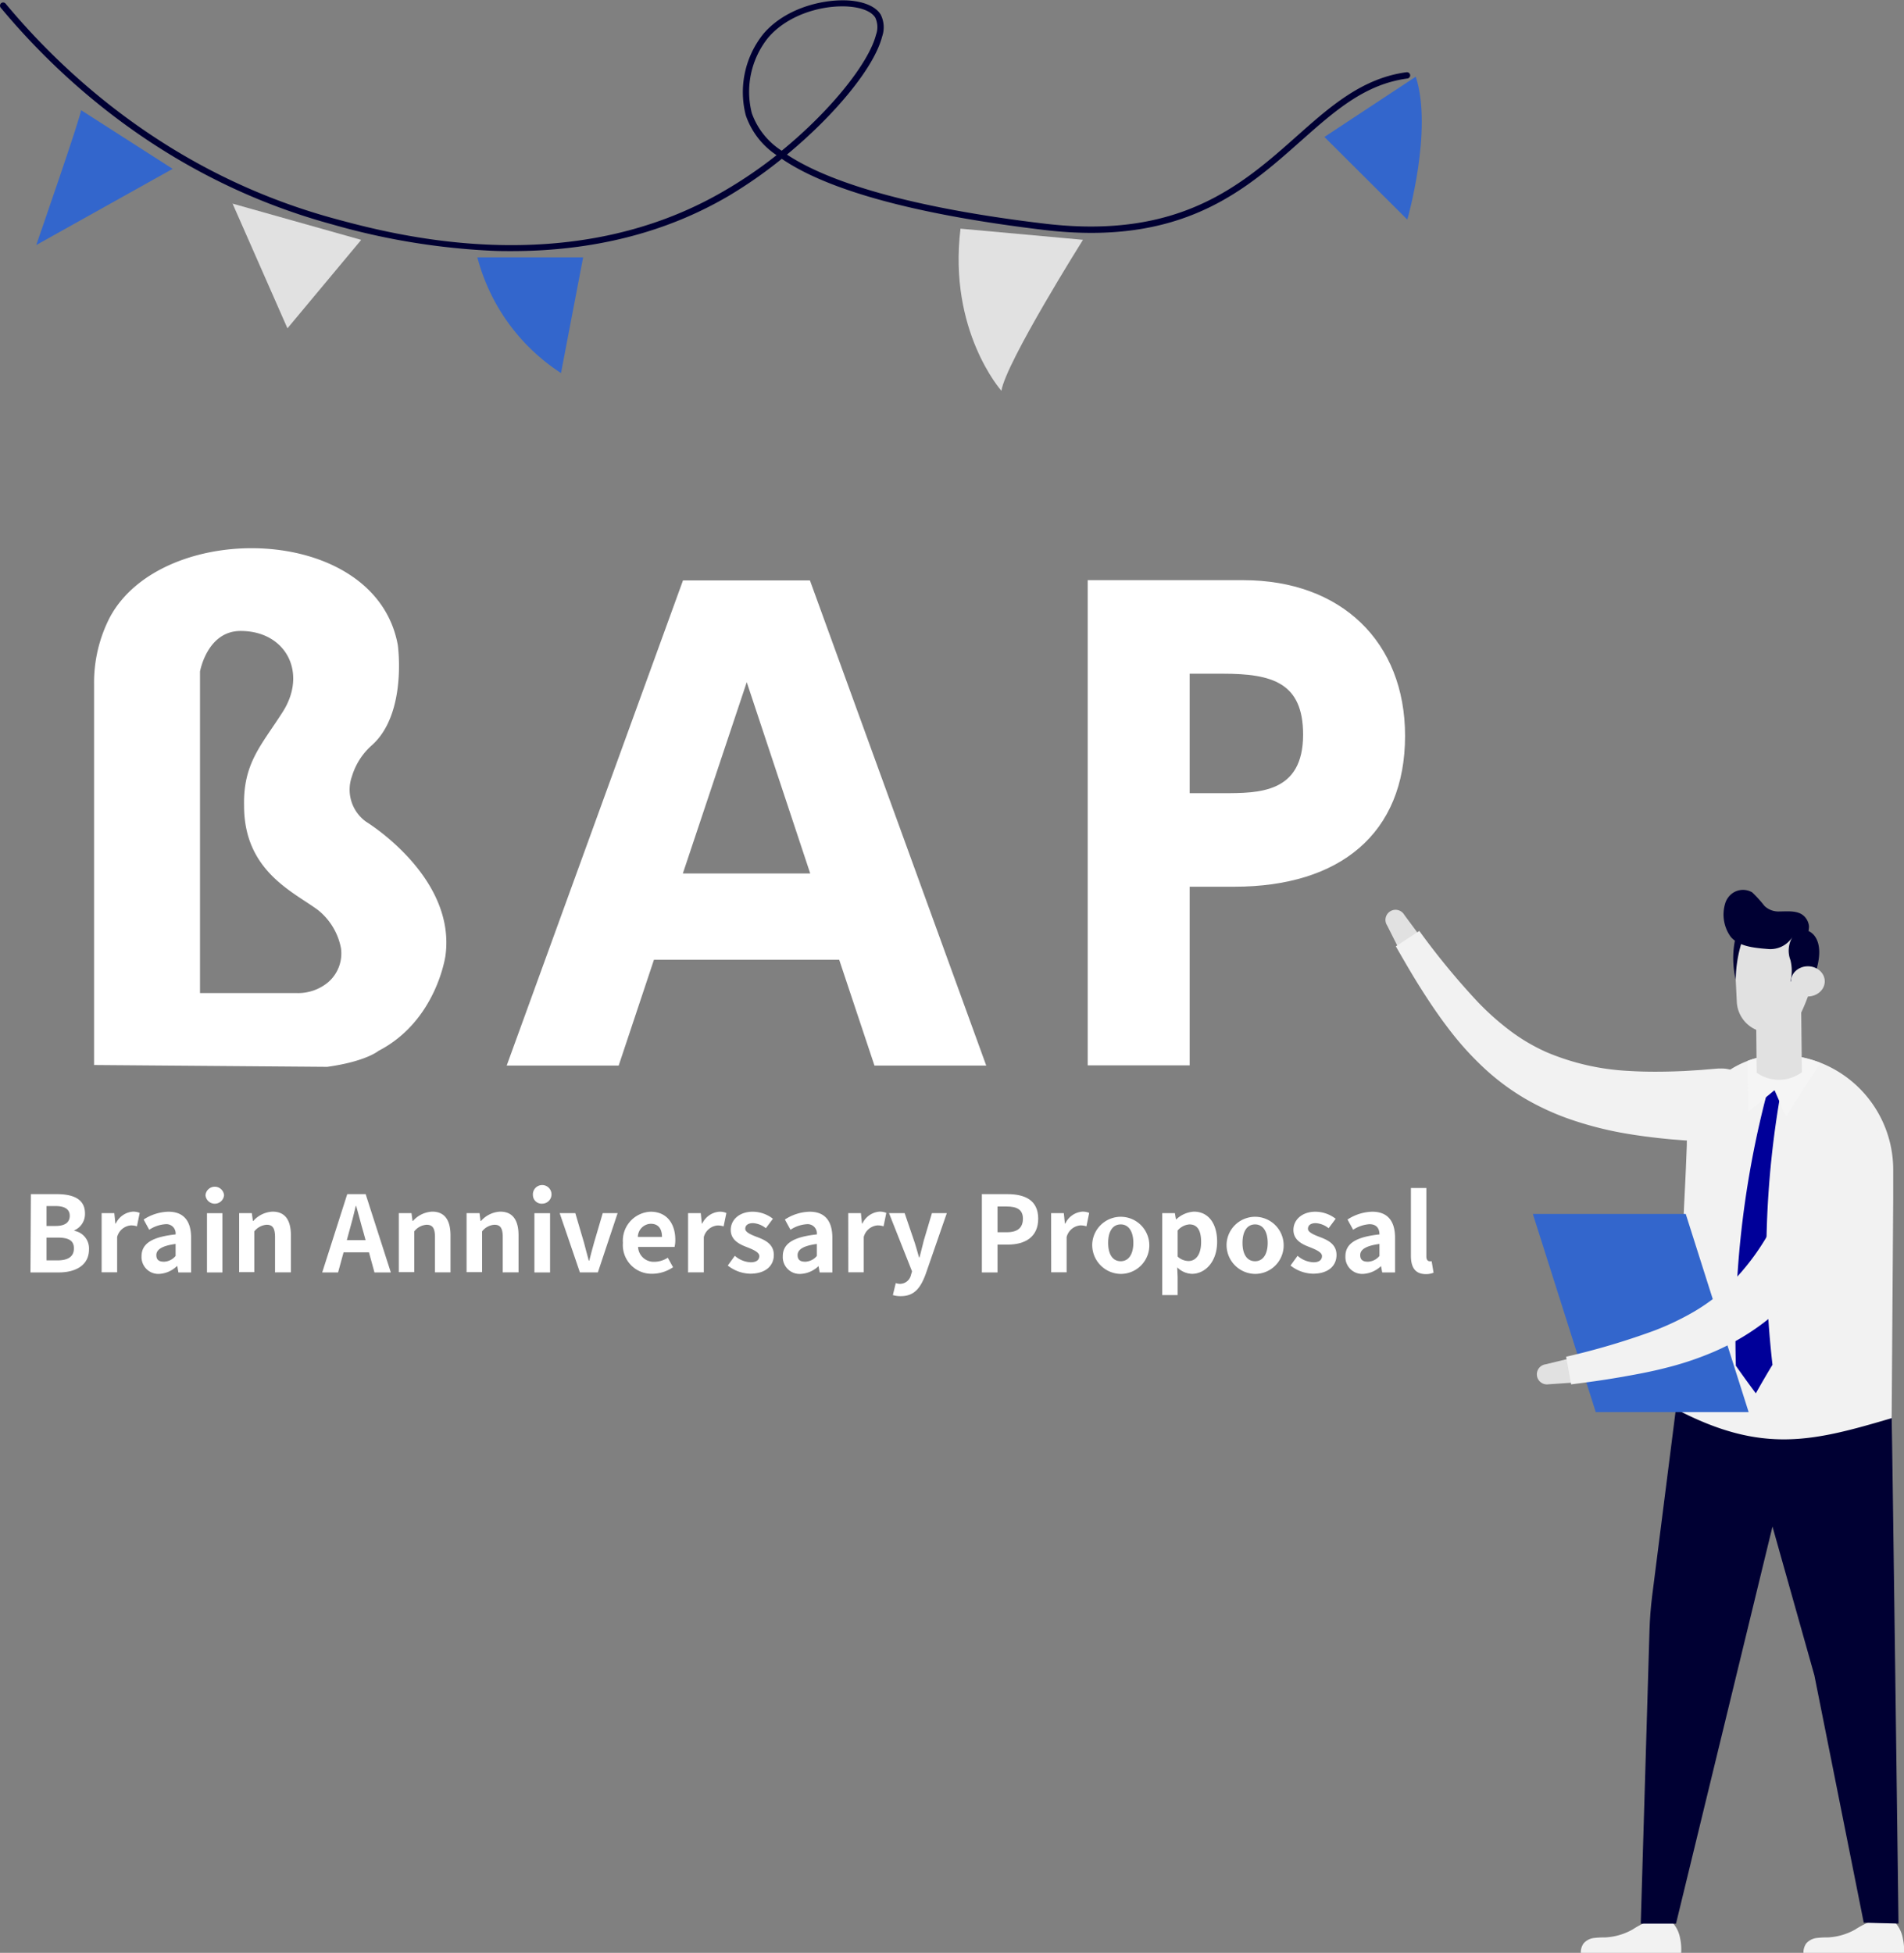 <svg xmlns="http://www.w3.org/2000/svg" width="269.99" height="276.88" viewBox="0 0 269.99 276.88"><rect x="0" y="0" width="269.99" height="276.88" fill="#808080" stroke="none"/><g id="レイヤー_2" data-name="レイヤー 2"><g id="レイヤー_2-2" data-name="レイヤー 2"><path d="M4.38,169.31H8.05c2.28,0,4,.66,4,2.73a2.52,2.52,0,0,1-1.51,2.4v.07a2.53,2.53,0,0,1,2.08,2.63c0,2.23-1.86,3.27-4.3,3.27h-4Zm3.51,4.51c1.41,0,2-.57,2-1.45s-.66-1.37-2-1.37H6.6v2.82Zm.25,4.88c1.52,0,2.34-.54,2.34-1.7s-.81-1.53-2.34-1.53H6.6v3.23Z" style="fill:#fff"/><path d="M14.41,172h1.8l.15,1.48h.06a2.93,2.93,0,0,1,2.39-1.69,2.33,2.33,0,0,1,1,.18l-.39,1.9a2.69,2.69,0,0,0-.87-.13,2.2,2.2,0,0,0-1.94,1.65v5H14.41Z" style="fill:#fff"/><path d="M20.07,178.13c0-1.8,1.45-2.75,4.83-3.11a1.31,1.31,0,0,0-1.43-1.45,4.74,4.74,0,0,0-2.31.79l-.79-1.45a6.67,6.67,0,0,1,3.51-1.11c2.13,0,3.22,1.27,3.22,3.7v4.91H25.3l-.16-.9h-.05a3.93,3.93,0,0,1-2.53,1.11A2.39,2.39,0,0,1,20.07,178.13Zm4.83-.06v-1.7c-2,.27-2.73.83-2.73,1.58s.46.94,1.11.94A2.25,2.25,0,0,0,24.9,178.07Z" style="fill:#fff"/><path d="M29.14,169.46a1.32,1.32,0,0,1,2.63,0,1.32,1.32,0,0,1-2.63,0Zm.21,2.55h2.19v8.4H29.35Z" style="fill:#fff"/><path d="M33.91,172h1.8l.15,1.11h.06a3.88,3.88,0,0,1,2.73-1.32c1.82,0,2.6,1.26,2.6,3.37v5.24H39v-5c0-1.29-.36-1.75-1.18-1.75a2.43,2.43,0,0,0-1.76.94v5.78H33.91Z" style="fill:#fff"/><path d="M52.32,177.56h-3.6l-.78,2.85H45.69l3.55-11.1h2.61l3.57,11.1H53.1Zm-.48-1.73-.33-1.21c-.35-1.16-.65-2.43-1-3.63h-.06c-.28,1.21-.61,2.47-.94,3.63l-.33,1.21Z" style="fill:#fff"/><path d="M56.55,172h1.8l.15,1.11h.06a3.86,3.86,0,0,1,2.73-1.32c1.81,0,2.59,1.26,2.59,3.37v5.24h-2.2v-5c0-1.29-.36-1.75-1.19-1.75a2.41,2.41,0,0,0-1.75.94v5.78H56.55Z" style="fill:#fff"/><path d="M66.16,172H68l.14,1.11h.07a3.86,3.86,0,0,1,2.72-1.32c1.82,0,2.6,1.26,2.6,3.37v5.24H71.29v-5c0-1.29-.35-1.75-1.18-1.75a2.4,2.4,0,0,0-1.75.94v5.78h-2.2Z" style="fill:#fff"/><path d="M75.57,169.46a1.32,1.32,0,1,1,1.32,1.2A1.23,1.23,0,0,1,75.57,169.46Zm.21,2.55H78v8.4H75.78Z" style="fill:#fff"/><path d="M79.36,172h2.22l1.23,4.18c.21.83.45,1.7.68,2.55h.07c.21-.85.45-1.72.68-2.55L85.47,172h2.11l-2.8,8.4H82.23Z" style="fill:#fff"/><path d="M88.33,176.22a4.11,4.11,0,0,1,3.92-4.42c2.31,0,3.51,1.69,3.51,4a4,4,0,0,1-.11,1H90.48a2.21,2.21,0,0,0,2.32,2.1,3.5,3.5,0,0,0,1.89-.58l.75,1.35a5.29,5.29,0,0,1-2.94.93A4.07,4.07,0,0,1,88.33,176.22Zm5.54-.85c0-1.14-.51-1.86-1.59-1.86a1.89,1.89,0,0,0-1.83,1.86Z" style="fill:#fff"/><path d="M97.57,172h1.8l.15,1.48h.06A2.93,2.93,0,0,1,102,171.8a2.33,2.33,0,0,1,1,.18l-.39,1.9a2.69,2.69,0,0,0-.87-.13,2.2,2.2,0,0,0-1.94,1.65v5H97.57Z" style="fill:#fff"/><path d="M103.2,179.43l1-1.38a3.63,3.63,0,0,0,2.25.92c.84,0,1.22-.36,1.22-.89s-.87-.91-1.76-1.26c-1.06-.4-2.29-1-2.29-2.44s1.23-2.58,3.12-2.58a4.7,4.7,0,0,1,2.86,1l-1,1.34a3.22,3.22,0,0,0-1.81-.72c-.75,0-1.11.33-1.11.81s.82.84,1.71,1.17c1.11.42,2.34,1,2.34,2.53s-1.16,2.66-3.35,2.66A5.28,5.28,0,0,1,103.2,179.43Z" style="fill:#fff"/><path d="M111,178.13c0-1.8,1.45-2.75,4.83-3.11a1.31,1.31,0,0,0-1.43-1.45,4.74,4.74,0,0,0-2.31.79l-.79-1.45a6.67,6.67,0,0,1,3.51-1.11c2.13,0,3.22,1.27,3.22,3.7v4.91h-1.8l-.16-.9h0a3.93,3.93,0,0,1-2.53,1.11A2.39,2.39,0,0,1,111,178.13Zm4.83-.06v-1.7c-2,.27-2.73.83-2.73,1.58s.46.94,1.11.94A2.25,2.25,0,0,0,115.83,178.07Z" style="fill:#fff"/><path d="M120.28,172h1.8l.15,1.48h.06a2.93,2.93,0,0,1,2.39-1.69,2.33,2.33,0,0,1,1,.18l-.39,1.9a2.69,2.69,0,0,0-.87-.13,2.2,2.2,0,0,0-1.94,1.65v5h-2.19Z" style="fill:#fff"/><path d="M126.61,183.62l.41-1.7a2.06,2.06,0,0,0,.58.11,1.61,1.61,0,0,0,1.58-1.28l.15-.49L126.06,172h2.22l1.33,3.9c.26.75.47,1.56.71,2.37h.07c.2-.78.41-1.59.6-2.37l1.16-3.9h2.11l-3,8.65c-.74,2-1.64,3.12-3.51,3.12A3.72,3.72,0,0,1,126.61,183.62Z" style="fill:#fff"/><path d="M139.23,169.31h3.64c2.46,0,4.35.85,4.35,3.48s-1.9,3.67-4.29,3.67h-1.48v3.95h-2.22Zm3.55,5.4c1.53,0,2.27-.65,2.27-1.92s-.81-1.73-2.34-1.73h-1.26v3.65Z" style="fill:#fff"/><path d="M149.05,172h1.8l.15,1.48h.06a2.93,2.93,0,0,1,2.39-1.69,2.33,2.33,0,0,1,1,.18l-.39,1.9a2.69,2.69,0,0,0-.87-.13,2.2,2.2,0,0,0-1.94,1.65v5h-2.19Z" style="fill:#fff"/><path d="M154.89,176.22a4.05,4.05,0,1,1,4,4.4A4.1,4.1,0,0,1,154.89,176.22Zm5.82,0c0-1.59-.65-2.62-1.79-2.62s-1.78,1-1.78,2.62.64,2.6,1.78,2.6S160.71,177.8,160.71,176.22Z" style="fill:#fff"/><path d="M164.8,172h1.8l.15.87h.06a4,4,0,0,1,2.48-1.08c2.07,0,3.3,1.69,3.3,4.27,0,2.88-1.73,4.55-3.57,4.55a3.12,3.12,0,0,1-2.09-.92l.06,1.38v2.55H164.8Zm5.52,4.09c0-1.6-.51-2.49-1.66-2.49a2.41,2.41,0,0,0-1.67.87v3.69a2.32,2.32,0,0,0,1.53.63C169.54,178.8,170.32,177.93,170.32,176.1Z" style="fill:#fff"/><path d="M173.94,176.22a4.05,4.05,0,1,1,4,4.4A4.1,4.1,0,0,1,173.94,176.22Zm5.82,0c0-1.59-.65-2.62-1.79-2.62s-1.78,1-1.78,2.62.64,2.6,1.78,2.6S179.76,177.8,179.76,176.22Z" style="fill:#fff"/><path d="M183,179.43l1-1.38a3.63,3.63,0,0,0,2.25.92c.84,0,1.21-.36,1.21-.89s-.87-.91-1.75-1.26c-1.07-.4-2.3-1-2.3-2.44s1.23-2.58,3.12-2.58a4.76,4.76,0,0,1,2.87,1l-1,1.34a3.25,3.25,0,0,0-1.82-.72c-.75,0-1.11.33-1.11.81s.83.84,1.71,1.17c1.11.42,2.34,1,2.34,2.53s-1.15,2.66-3.34,2.66A5.31,5.31,0,0,1,183,179.43Z" style="fill:#fff"/><path d="M190.78,178.13c0-1.8,1.46-2.75,4.83-3.11,0-.82-.39-1.45-1.42-1.45a4.74,4.74,0,0,0-2.31.79l-.8-1.45a6.67,6.67,0,0,1,3.51-1.11c2.13,0,3.23,1.27,3.23,3.7v4.91H196l-.17-.9h0a4,4,0,0,1-2.54,1.11A2.39,2.39,0,0,1,190.78,178.13Zm4.83-.06v-1.7c-2,.27-2.73.83-2.73,1.58s.47.94,1.11.94A2.23,2.23,0,0,0,195.61,178.07Z" style="fill:#fff"/><path d="M200.07,178.05v-9.61h2.19v9.72c0,.49.24.66.45.66a1.24,1.24,0,0,0,.3,0l.27,1.63a2.91,2.91,0,0,1-1.14.2C200.61,180.62,200.07,179.61,200.07,178.05Z" style="fill:#fff"/><path d="M72.55,35.6c-.93,0-1.86,0-2.8-.05A98.26,98.26,0,0,1,47.2,31.84C24.26,25.62,8.92,11.68.1,1.09A.47.47,0,0,1,.16.45.46.46,0,0,1,.79.51C9.53,11,24.72,24.82,47.43,31c8.23,2.23,33.25,9,55.37-4A62.11,62.11,0,0,0,110.12,22a11.08,11.08,0,0,1-4.37-5.66,13.19,13.19,0,0,1,2.5-11.54c3.14-3.69,8.56-5,12.26-4.72,2.16.19,3.72.9,4.38,2a4,4,0,0,1,.2,3.1c-1.14,4.43-6.72,11.13-13.5,16.74,6.55,4.33,19.08,7.72,36.63,9.8,19.12,2.26,27.9-5.52,35.64-12.39,4.78-4.25,9.3-8.25,15.59-9.09a.46.46,0,0,1,.51.39.45.45,0,0,1-.39.5c-6,.8-10.24,4.54-15.12,8.87-7.88,7-16.81,14.92-36.33,12.61-18-2.14-30.65-5.57-37.26-10.09a64.34,64.34,0,0,1-7.61,5.3C94.4,33,84.08,35.6,72.55,35.6ZM119.42.9c-3.39,0-7.82,1.32-10.49,4.44a12.24,12.24,0,0,0-2.32,10.71,10.46,10.46,0,0,0,4.24,5.32c7.1-5.81,12.36-12.51,13.37-16.44a3.17,3.17,0,0,0-.1-2.42c-.5-.84-1.85-1.42-3.69-1.57C120.11.91,119.77.9,119.42.9Z" style="fill:#003"/><path d="M11.48,15.61c.25.16-6.34,19.13-6.34,19.13l19.34-10.8Z" style="fill:#36c"/><polygon points="32.98 28.87 40.76 46.55 51.22 34.01 32.98 28.87" style="fill:#e1e1e1"/><path d="M67.69,36.49h15l-3.14,16.4A28,28,0,0,1,67.69,36.49Z" style="fill:#36c"/><path d="M136.2,32.42,153.57,34S142.64,51.38,142,55.41C142,55.41,134.43,46.91,136.2,32.42Z" style="fill:#e1e1e1"/><path d="M187.8,19.42l11.76,11.72s3.66-12.72,1.2-20.27Z" style="fill:#36c"/><path d="M238.39,276.88H224.16a2.16,2.16,0,0,1,.4-1.34,2.29,2.29,0,0,1,1.42-.76,13.09,13.09,0,0,1,1.66-.09,8.75,8.75,0,0,0,3.86-1.12,12.31,12.31,0,0,1,1.85-1l3.88.1a4.4,4.4,0,0,1,1,2.09A7.59,7.59,0,0,1,238.39,276.88Z" style="fill:#f2f2f2"/><path d="M270,276.88H255.73a2.23,2.23,0,0,1,.4-1.34,2.34,2.34,0,0,1,1.43-.76,12.93,12.93,0,0,1,1.65-.09,8.71,8.71,0,0,0,3.86-1.12,12.92,12.92,0,0,1,1.86-1l3.88.1a4.49,4.49,0,0,1,1,2.09A8,8,0,0,1,270,276.88Z" style="fill:#f2f2f2"/><path d="M268.24,201.07c-.17-3.82-29.9-8.56-30.16-4.74l-3.81,30c-.2,1.61-.32,3.22-.37,4.84l-1.24,41.57,5,0,13.68-56.3,5.94,21.09,7,35.07,4.93.13S268.32,203.08,268.24,201.07Z" style="fill:#003"/><path d="M199.13,129.71l1.94,2.62-2.92,1.77-1.46-2.9a1.43,1.43,0,1,1,2.44-1.49Z" style="fill:#e1e1e1"/><path d="M197.93,134.17l3.33-2.18a104,104,0,0,0,8.32,10.1,38,38,0,0,0,4.65,4.12,26.51,26.51,0,0,0,5.14,3A34.21,34.21,0,0,0,231,151.84c2.05.13,4.15.13,6.26.07l1.59-.06,1.59-.1.8-.05.8-.07,1.6-.13.23,0a4.76,4.76,0,0,1,2,.33,5.47,5.47,0,0,1,1.66,1,5.37,5.37,0,0,1,1.73,3.59v0a5,5,0,0,1-1.39,3.85A5.21,5.21,0,0,1,244,161.9l-1.75-.06-.87,0-.88-.05-1.75-.11-1.76-.14c-2.36-.22-4.72-.51-7.09-.94a50.13,50.13,0,0,1-7.1-1.85,36.54,36.54,0,0,1-6.79-3.13,33.56,33.56,0,0,1-5.9-4.5,43.49,43.49,0,0,1-4.77-5.36c-1.43-1.87-2.71-3.79-3.93-5.72S199.05,136.12,197.93,134.17Z" style="fill:#f2f2f2"/><path d="M244,162.1a5.47,5.47,0,0,0,4-1.68,5.24,5.24,0,0,0,1.15-1.85,5.37,5.37,0,0,0,.29-2.15h0a5.52,5.52,0,0,0-1.17-3l-.14.15a5.25,5.25,0,0,1,1.11,2.91v0a5,5,0,0,1-1.39,3.85A5.21,5.21,0,0,1,244,161.9l-.79,0,.09.2Z" style="fill:#8aa7f7"/><path d="M268.24,201.07c-11.05,3.26-18.28,5.16-30.51-1.24l1.06-28.55L239,167l.07-1.57.12-3c0-.42,0-.84.1-1.25a13.33,13.33,0,0,1,8.55-10.77,9.94,9.94,0,0,1,1.34-.42,13.23,13.23,0,0,1,4.92-.33c.45.06.89.13,1.33.22a15.74,15.74,0,0,1,2.74.81A16.31,16.31,0,0,1,268.46,166v4Z" style="fill:#f2f2f2"/><path d="M238.06,185.58l-.29,8,.2-.05.29-7.94Z" style="fill:#8aa7f7"/><path d="M252.53,154.8l-1.8-.46a136.21,136.21,0,0,0-4.58,39.3q1.4,2,2.83,3.91,1.16-2.07,2.36-4.05A134.2,134.2,0,0,1,252.53,154.8Z" style="fill:#009"/><path d="M258.13,150.7l-4.88,7.58-1.62-3.71-3.71,3.06-.12-7.21a9.94,9.94,0,0,1,1.34-.42l.35.15,2.45,2.75,3.45-3A15.74,15.74,0,0,1,258.13,150.7Z" style="fill:#f5f5f5"/><path d="M249,142.26l.1,9.83a5.45,5.45,0,0,0,6.41-.07l-.11-9.83Z" style="fill:#e1e1e1"/><path d="M246,136.27l.2,4.11.08,1.66a4.56,4.56,0,0,0,4.23,4.33,4.89,4.89,0,0,0,2.19-.32l.47-.2.28-.15a5,5,0,0,0,2-2.21c.38-.8.73-1.68,1.07-2.61.19-.53.38-1.08.56-1.64a6.93,6.93,0,0,0-1.56-7,5.59,5.59,0,0,0-9.55,4.06Z" style="fill:#e1e1e1"/><path d="M257.45,137.89c1.6-5-1-5.88-1-5.88a3.63,3.63,0,0,0,.07-.71,2.5,2.5,0,0,0-.2-.71c-.77-1.61-2.48-1.37-4-1.36a2.85,2.85,0,0,1-2.12-.79,17.63,17.63,0,0,0-1.74-1.92,2.59,2.59,0,0,0-3.44.78,2.53,2.53,0,0,0-.39.81,5.39,5.39,0,0,0,.77,4.69c.93,1.14,2.58,1.47,4,1.63.46.06.91.09,1.37.13a3.7,3.7,0,0,0,3.44-1.78,3.79,3.79,0,0,0-.32,3.36,6.28,6.28,0,0,1,0,3l.17,0C255.19,137.54,256.38,137,257.45,137.89Z" style="fill:#003"/><path d="M246.9,133.83a18.68,18.68,0,0,0-.77,5.06,13.11,13.11,0,0,1-.08-5.72Z" style="fill:#003"/><ellipse cx="256.35" cy="139.15" rx="2.4" ry="2.14" transform="translate(-1.51 2.82) rotate(-0.63)" style="fill:#e1e1e1"/><polygon points="247.96 200.21 226.28 200.21 217.36 172.12 239.04 172.12 247.96 200.21" style="fill:#36c"/><path d="M219.15,193.44l3.17-.77.49,3.38-3.24.22a1.43,1.43,0,1,1-.42-2.83Z" style="fill:#e1e1e1"/><path d="M222.79,196.28l-.71-3.92a102.5,102.5,0,0,0,12.54-3.72,38.17,38.17,0,0,0,5.61-2.68A27,27,0,0,0,245,182.4a34.09,34.09,0,0,0,6.94-9.72c.92-1.85,1.74-3.78,2.51-5.74l.56-1.49.53-1.5.26-.76.25-.76.5-1.53c0-.07.05-.15.08-.22A4.76,4.76,0,0,1,257.7,159a5.24,5.24,0,0,1,1.59-1.13,5.34,5.34,0,0,1,4-.2h0a5.05,5.05,0,0,1,3,2.78,5.26,5.26,0,0,1,0,4.19l-.74,1.58-.37.79-.38.79-.78,1.58-.82,1.57c-1.11,2.08-2.3,4.14-3.63,6.16a51.24,51.24,0,0,1-4.46,5.81,36.79,36.79,0,0,1-5.53,5,33.91,33.91,0,0,1-6.44,3.69,44.28,44.28,0,0,1-6.8,2.3c-2.27.59-4.54,1-6.8,1.39S225,196,222.79,196.28Z" style="fill:#f2f2f2"/><path d="M92.73,136.08l-5,15H71.85l25-68.79h18l25,68.79H124l-5-15Zm22.16-12.24-9-27.12-9.06,27.12Z" style="fill:#fff"/><path d="M176.31,82.26c13.86,0,22.93,8.73,22.93,22.07,0,13.86-9.24,21.39-24.21,21.39H168.7v25.33H154.24V82.26Zm-2.91,30.2c5.14,0,11.38,0,11.38-8.3,0-7.36-4.36-8.64-11.38-8.64h-4.7v16.94Z" style="fill:#fff"/><path d="M51.9,116.5a5.59,5.59,0,0,1-2-6.41,9.55,9.55,0,0,1,2.87-4.46c5-4.52,3.64-14.17,3.64-14.17C53.27,74.17,23,73.59,15.56,87.56A20.19,20.19,0,0,0,13.34,97v54l33.06.26c5.5-.76,7.26-2.26,7.26-2.26,8.26-4.26,9.51-13.52,9.51-13.52C64.68,124.27,51.9,116.5,51.9,116.5Zm-9.81,24.3H28.36V95.22s1-5.76,5.76-5.76c6.42,0,9.49,5.9,6,11.43-3,4.72-5.65,7.27-5.51,13.36,0,9.27,7,12.19,10.51,14.8a9.11,9.11,0,0,1,3.23,5.39,5.37,5.37,0,0,1-1.91,4.9A6.65,6.65,0,0,1,42.09,140.8Z" style="fill:#fff"/></g></g></svg>